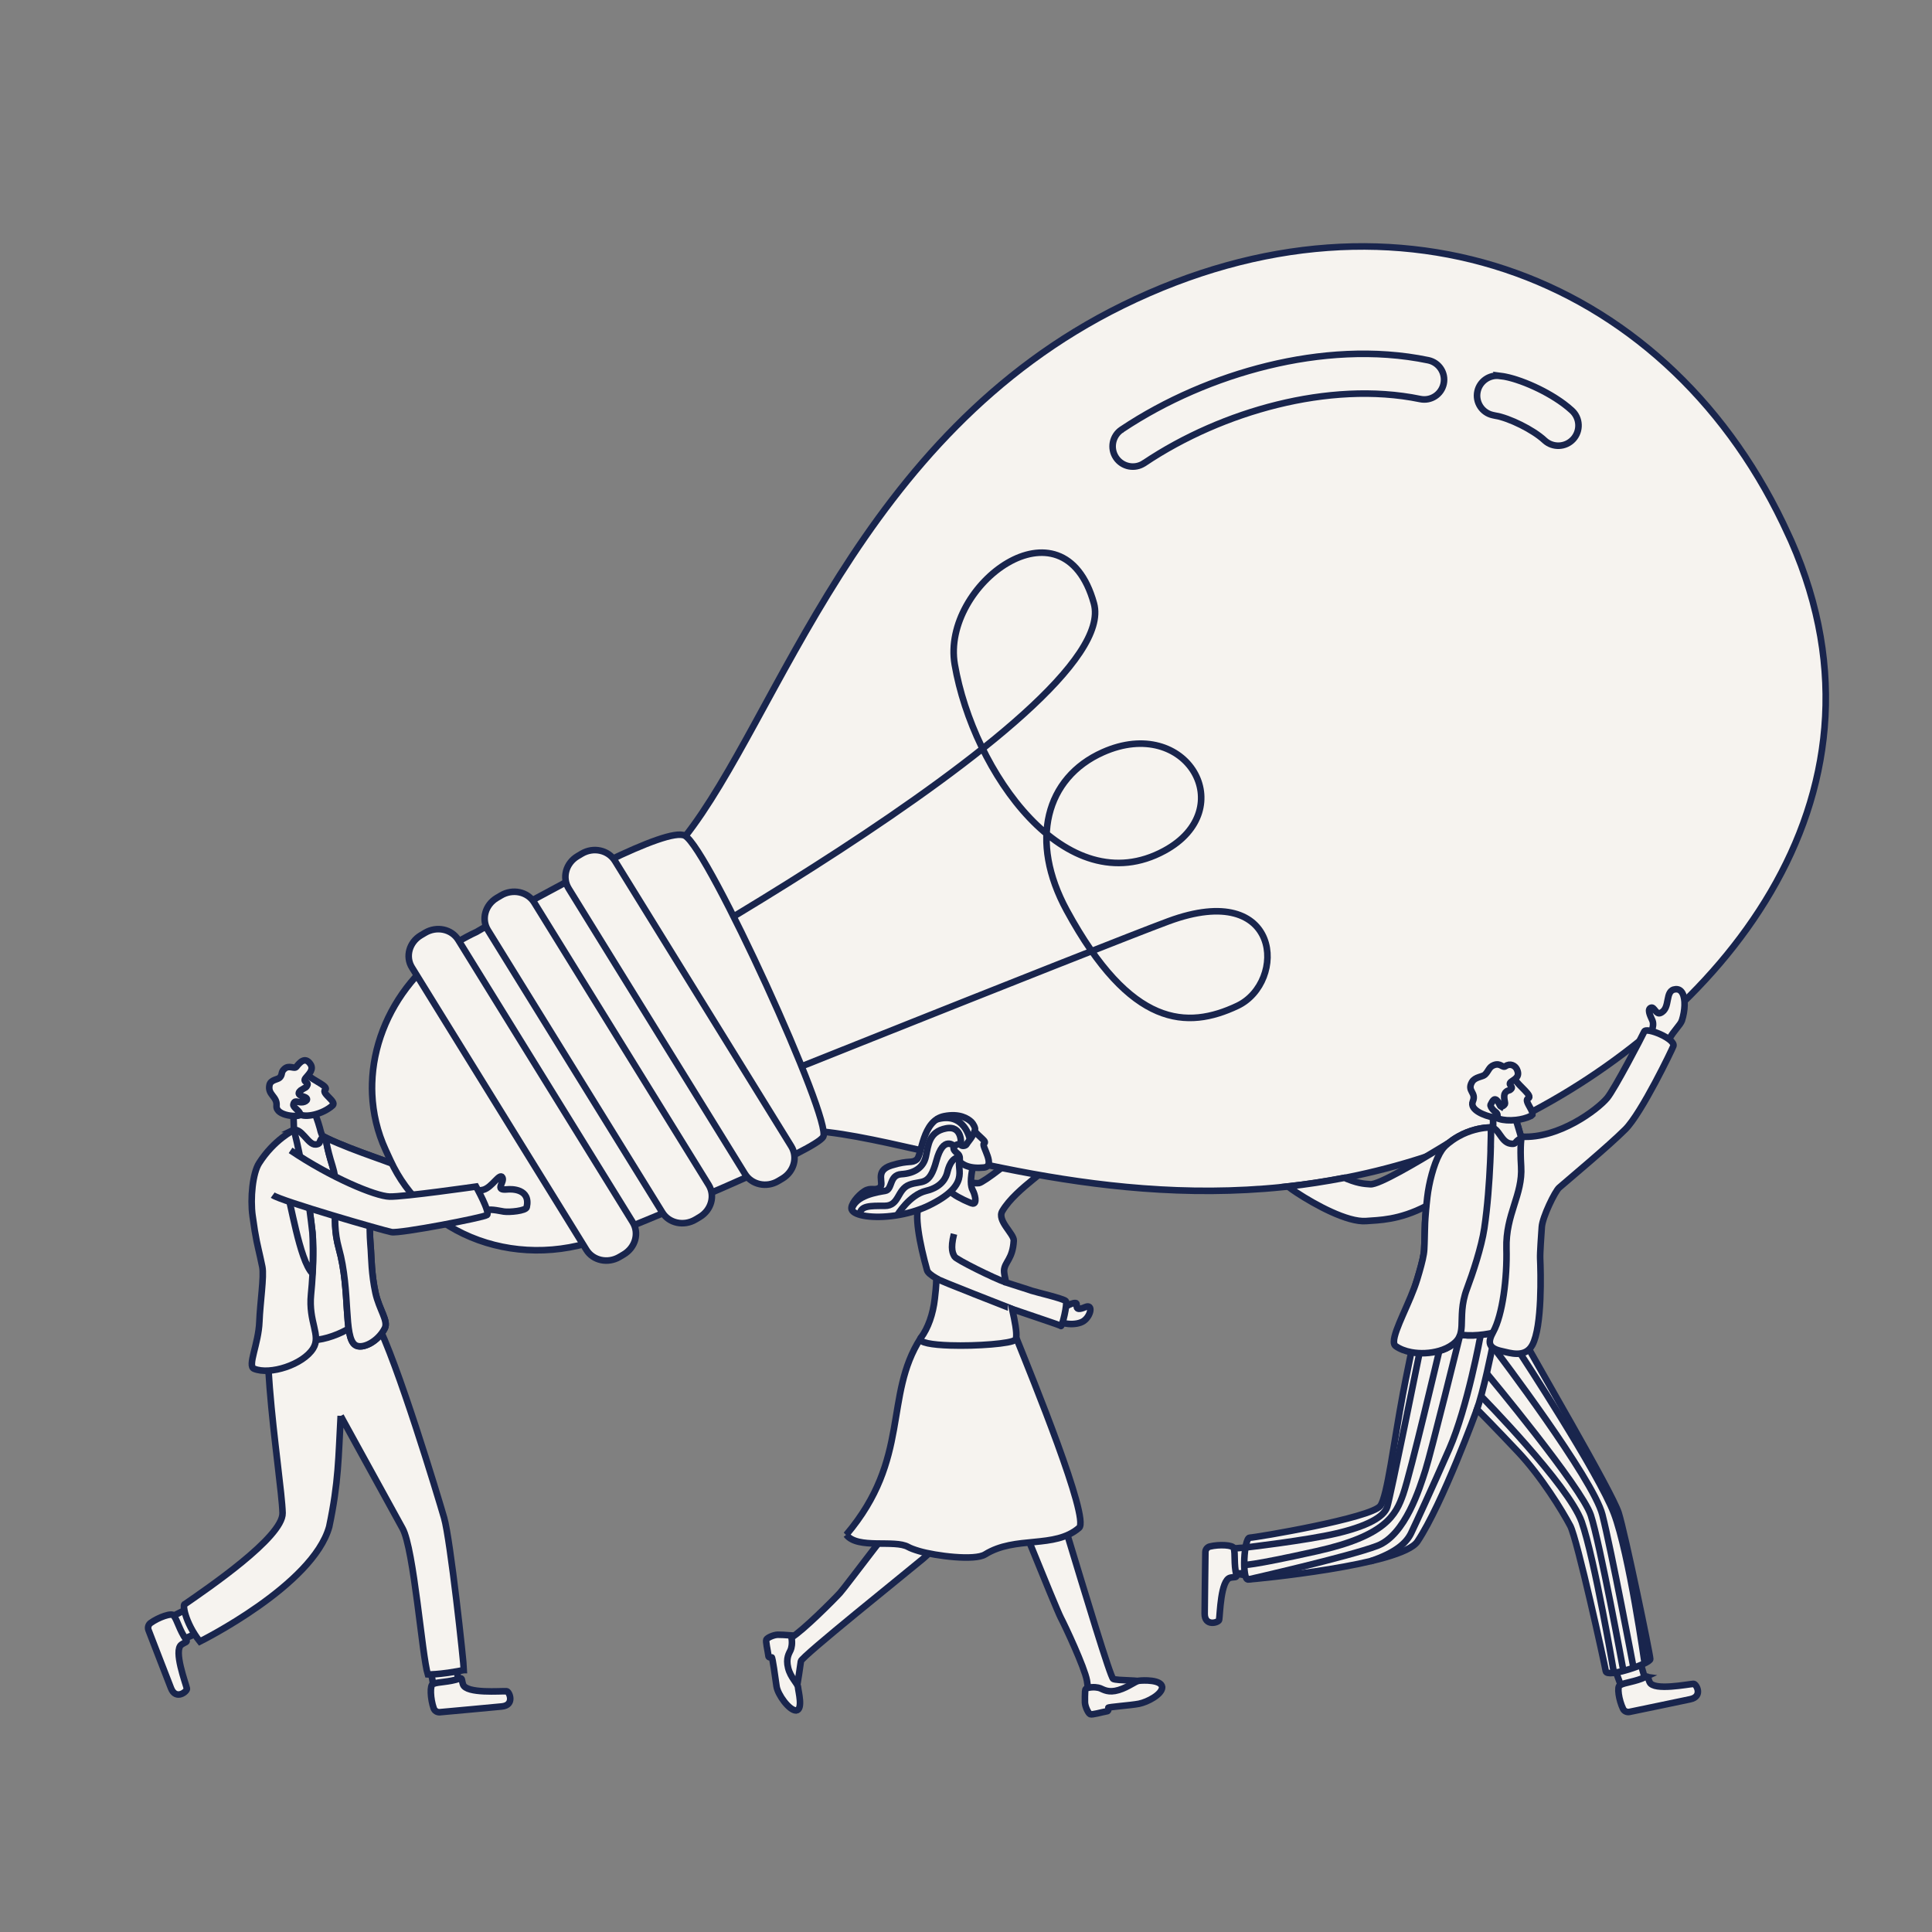 <?xml version="1.0" encoding="UTF-8"?><svg id="Layer_1" xmlns="http://www.w3.org/2000/svg" viewBox="0 0 880 880"><rect x="0" y="0" width="880" height="880" fill="#808080" stroke="none"/><defs><style>.cls-1{fill:none;}.cls-1,.cls-2,.cls-3,.cls-4{stroke:#19254d;stroke-miterlimit:10;stroke-width:3px;}.cls-2{opacity:.25;}.cls-2,.cls-3,.cls-4{fill:#f6f3ef;}.cls-3{opacity:.14;}</style></defs><path class="cls-4" d="m208.76,766.6c-.22-4.62-2.2-16.14-2.2-16.14l-12.05,1.22,3.13,17.28,8.71,4.42,2.4-6.78Z"/><path class="cls-4" d="m209.42,764.55c1.23-.43.83.84,1.49,2.72,1.52,4.31,17.41,2.9,19.84,3.07,1.26.09,3.91,6.38-2.25,6.94-5.32.49-22.36,2.12-28.18,2.61-1.22.1-2.37-.63-2.78-1.79-1.48-4.16-1.86-10.79-.25-11.09,2.37-1.03,7-.69,12.13-2.46Z"/><path class="cls-4" d="m82.68,746.86c4.36-1.51,14.84-6.66,14.84-6.66l-4.48-11.28-15.67,7.88-1.84,9.65,7.14.41Z"/><path class="cls-4" d="m84.82,746.92c.75,1.07-.58,1.04-2.2,2.2-3.7,2.67,2,17.61,2.51,20,.26,1.24-5.03,5.56-7.26-.22-1.93-5-8.16-20.97-10.24-26.45-.43-1.15-.05-2.46.95-3.19,3.57-2.6,9.81-4.83,10.54-3.36,1.64,2,2.58,6.56,5.69,11.01Z"/><path class="cls-4" d="m211.26,760.7c-1.07.21-2.09.41-3.05.57-5.88,1.05-9.72,1.32-11.71,1.39-1.11.04-1.64,0-1.64,0-2.59-8.17-6.33-57.1-11.5-66.46-4.53-8.21-13.88-25.22-20.57-37.4-4.21-7.67-7.37-13.42-7.61-13.86,0,0,0-.01,0-.02h0c-1.05,18.93-.93,30.13-5.23,50.51-7.43,26.74-58.91,52.26-58.91,52.26-.88-1.09-1.67-2.21-2.37-3.32-2.67-4.17-4.17-8.28-4.68-10.9-.34-1.76-.24-2.84.26-2.82,9.52-6.62,44.72-30.42,44.46-41.48-.19-8.33-3.99-33.56-5.86-57.06-.41-5.13-.72-10.18-.89-14.95,0-.03,0-.06,0-.08,0-.19-.01-.37-.02-.56-.07-2.17-.11-4.29-.11-6.32,0-.95,4.58-2.18,10.64-3.4,11.76-2.36,29.09-4.65,29.09-4.65l9.71-.4c9.62,18.26,28.19,79.8,31.03,89.64,2.84,9.84,8.95,65.9,8.99,69.31Z"/><path class="cls-4" d="m143.24,608.09c-.88,2.37-2.84,4.63-5.22,6.64-6.34,5.4-15.68,9.14-15.68,9.14,0,0-.23-3.15-.41-6.72,0-.03,0-.06,0-.08,0-.18-.02-.37-.03-.55h0c-.18-3.79-.29-7.87-.01-9.1.27-1.22,5.39-1.08,10.55-.63,5.38.47,10.8,1.29,10.8,1.29Z"/><path class="cls-4" d="m479.5,600c3.68,3.69,10.86,3.75,13.93,1.8,3.44-2.2,4.65-8.06.93-6.45-5.82,2.51-3.04-1.66-4.4-1.83-2.26-.28-6.21,3.06-7.38,2.35-.73-.44-3.08,4.13-3.08,4.13Z"/><path class="cls-4" d="m469.28,485.66c2.62-11.34.09-17.31,2.42-21.04,4.3-6.88,13.39-1.74,10.19,2-3.2,3.74-2.59,11.42-2.85,12.43-1.67,6.35-9.76,6.61-9.76,6.61Z"/><path class="cls-4" d="m439.31,683.06c-5.58,11.43-11.33,20.57-18.99,27.01-7.66,6.43-55.28,44.56-55.52,46.58-.24,2.02-1.52,10.36-1.97,12.35-.46,1.99-11.85-16.51-9.51-19.43,2.34-2.93,2.06-.68,7.17-3.71,5.12-3.03,19.34-17.25,22.15-20.35,2.81-3.1,27.46-36.48,31.35-39.26,3.89-2.78,25.32-3.17,25.32-3.17Z"/><path class="cls-4" d="m359.34,744.83c.57.04,1.04.46,1.16,1.02.54,2.69-.02,4.9-.37,5.69-.67,1.51-2.28,3.63-1.14,8.19,1.14,4.56,4.37,7,4.5,8.83.13,1.83,2.42,10.19-.88,10.54-3.18-.02-8.35-7.24-8.91-11-.56-3.76-1.82-13.46-2.23-13.23-1.26.24-1.41-.36-1.41-.36-.41-2.96-1.38-6.86-.99-7.7.39-.84,3.26-2.16,5.18-2.21,1.35-.03,3.77.13,5.09.23Z"/><path class="cls-4" d="m456.59,670.96c.49,1.78,4.03,10.84,8.37,21.71,1.31,3.27,2.69,6.7,4.08,10.15,6.41,15.85,13.08,32.01,14.11,33.97,2.01,3.81,10.79,22.56,11.92,28.62,1.13,6.06-.94,5.04,1.07,8.32,2.01,3.28,26.51-6.39,24.74-7.5-1.77-1.11-11.95-.62-13.82-1.52-1.27-.61-12.88-39.23-21.31-66.99-1.13-3.73-2.2-7.26-3.19-10.47-2.48-8.11-4.38-14.22-5.2-16.44-3.53-9.7-7.19-5.99-15.36-4.05,0,0-6.74-.56-5.41,4.2Z"/><path class="cls-4" d="m494.26,770.12c.03-.6.44-1.12,1.02-1.26,2.74-.69,5.02-.21,5.84.12,1.56.63,3.78,2.22,8.43.81,4.64-1.41,7.43-4.02,9.3-4.24,1.87-.22,10.06-.57,10.5,2.87.07,3.33-6.71,6.86-10.55,7.62-3.84.76-14.28,1.45-14.03,1.86.28,1.31-.32,1.5-.32,1.5-3.02.57-6.99,1.77-7.86,1.4-.87-.37-2.3-3.32-2.41-5.33-.07-1.41.03-3.96.09-5.34Z"/><path class="cls-4" d="m385.47,699.07c5.21,6.73,22.04,2.04,28.21,5.56.99.56,2.71,1.2,4.88,1.85,7.6,2.25,25.38,4.49,30.12,1.55,13.99-8.69,31.61-2.43,42.85-12.14,4.88-4.22-21.51-68.76-28.68-86.65h0c-.38-.96-.76-1.77-1.13-2.42,0,0-18.23-11.34-34.42-3.28-2.7,1.35-5.35,3.23-7.85,5.81-.04.06-.08.12-.12.19-16.92,26.44-4.34,54.67-33.87,89.54Z"/><path class="cls-4" d="m483.2,603.96c-.6-.51-10.51-3.67-22.17-7.7,1.23,5.47,2.2,10.64,1.82,12.97-.07.45-.21.79-.41,1.01-1.62,1.76-17.58,2.97-29.64,2.58-8.18-.26-14.57-1.25-13.46-3.29.04-.06.08-.12.12-.18,3.28-4.46,5.52-10.76,6.32-17.81.27-2.36.68-5.66.72-9.26-2.41-1.41-3.94-2.68-4.23-3.72-3.34-11.87-6.17-26.34-3.3-29.95,2.58-3.25,12.31-10.49,15.92-10.73,3.6-.24,8.87,1.37,11.04,1,1-.17,5.1-2.93,9.41-6.28,1.1-.85,2.22-1.75,3.3-2.65,3.84-3.2,7.26-6.46,8.1-8.29,2.37-5.17.62-35.92.97-38.38.34-2.45,12.71-.22,12.26,1.29-.46,1.52,2.34,39.24-.97,44.83-.66,1.12-2.06,2.47-3.86,4.02-1.31,1.13-2.83,2.36-4.45,3.68-5.01,4.1-10.94,9.08-14.16,14.56-2.53,4.29,5.4,10.34,5.22,13.45-.47,8.46-4.17,9.65-4.41,13.6-.05.9.31,2.88.88,5.43,4.88,1.62,9.44,2.95,11.62,3.75,1.46.53,14.63,3.6,15.6,4.72.94,1.08-1.69,11.81-2.22,11.37Z"/><path class="cls-4" d="m434.52,562.07c-1.76,7.03-.44,9.03.31,10.34.75,1.31,17.97,9.88,23.37,11.72"/><path class="cls-4" d="m461.04,596.26c.17-.07-34.52-13.38-34.54-13.97"/><path class="cls-4" d="m208.97,537.93c2.68-.3,4.39-.23,7.86-1.13,3.35-.87,5.59-1.33,8.42-.71,2.51.55,9.85-1.12,10.33-1.96,1.67-2.91-1.07-5.99-3.05-5.93-6.08.19-8.48-1.12-8.33-3.4.17-2.57-3.41,2.51-7.44,3.34-3.51.72-7.39.26-8.77.96-1.38.7.97,8.84.97,8.84Z"/><path class="cls-4" d="m133.36,506.51c.87,3.97.03,14.44,1.81,18.54l10.04-1.12s8-.73,5.65-2.27c-3.13-2.05-4.4-4.6-4.96-6.99-.06-.28-.14-.58-.23-.89-.2-.76-.46-1.59-.73-2.43-.66-2.05-1.45-4.18-1.95-5.51-.31-.83-.52-1.35-.52-1.35l-.1-.79-.73-.76-3.71-3.88s-5.52,3.11-4.57,7.46Z"/><path class="cls-4" d="m133.03,514.95c4.19-2.06,7.14,6.7,10.79,6.34,2.21-.22,1.55-1.12,2.39-2.36.52-.76.98-1.59,2.18-.7,24.38,18.05,13.21,76.86,16.51,80.22,2.7,2.75-13.3,12.75-24.64,11.98-15.55-1.05-17.73-18.02-17.88-21.31-.16-3.29-.58-59.6-.58-59.6,0,0,5.75-7.21,11.25-14.57Z"/><path class="cls-4" d="m215.57,536.63c-3.07,2.01-11.57,12.25-22.96,11.91-16.67-.5-16.1-4.99-20.69-1.08-4.59,3.91-3.51,15-3,21.94.23,3.21.27,11.07,2.1,19.45,1.66,7.63,5.95,12.76,4.25,16.16-3.04,6.07-10.26,9.74-13.44,7.65-5.46-3.58-2.09-24.65-7.48-43.99-4.16-14.95.99-25.13-2.87-37.41-2.92-9.29-3.08-13.03-3.08-13.03,14.44,6.82,30.73,11.24,38.6,15.34,7.37,3.83,23.72-11.6,26.19-9.36,3.57,3.23,2.38,12.42,2.38,12.42Z"/><path class="cls-4" d="m215.57,536.63c-3.07,2.01-11.57,12.25-22.96,11.91-16.67-.5-16.1-4.99-20.69-1.08-4.59,3.91-3.51,15-3,21.94.23,3.21.27,11.07,2.1,19.45,1.66,7.63,5.95,12.76,4.25,16.16-3.04,6.07-10.26,9.74-13.44,7.65-5.46-3.58-2.09-24.65-7.48-43.99-4.16-14.95.99-25.13-2.87-37.41-2.92-9.29-3.08-13.03-3.08-13.03,14.44,6.82,30.73,11.24,38.6,15.34,7.37,3.83,23.72-11.6,26.19-9.36,3.57,3.23,2.38,12.42,2.38,12.42Z"/><path class="cls-4" d="m115.06,553.9c.37,2.7.69,4.87.99,6.7.61,3.73,1.12,6.04,1.7,8.56.49,2.13,1.03,4.43,1.73,7.88.87,4.31-1.01,16.46-1.33,24.94-.39,10.24-5.55,20.16-2.45,21.45,7.27,3.04,22.36-1.89,26.93-9.21,3.79-6.07-2.24-11.92-.96-24.69.53-5.25,1.11-13.55,1.01-20.95-.03-2.58-.15-5.05-.38-7.25-.17-1.58-.36-3.2-.57-4.85-2.2-17.21-6.63-37.29-7.81-41.82,0,0-9.14,4.43-15.94,15.18-2.86,4.52-4.05,15.81-2.93,24.05Z"/><path class="cls-4" d="m130.53,542.54c1.75,3.69,5.85,31.57,11.74,37.45.47-4.67.26-16.46.03-18.65-.17-1.58-.36-3.2-.57-4.85l-.81-6.3-10.39-7.65Z"/><path class="cls-4" d="m140.08,489.61c2.53,2.53,9.88,5.25,8.03,6.8-1.85,1.55,5.34,5.34,3.44,7.06-4.61,4.16-12.61,5.77-15.16,4-2.55-1.77-7.62-8.45-7.62-8.45l11.31-9.41Z"/><path class="cls-4" d="m137.41,496.35c1.64-1.09,1.99-.77,2.61-2.16.62-1.39-2.41-1.31-.73-3.28,1.68-1.97,3.73-3.9,2.04-6.31-2.44-3.49-4.88-.56-6.34,1.31-.94,1.2-3.31-1.04-5.5,1-1.72,1.59-.63,2.46-2.1,3.95-.89.9-4.11.9-4.63,3.33-.97,4.5,3.58,5.18,3.2,9.42-.44,4.95,10.64,5.37,10.78,4.07.17-1.52-3.42-3.24-3.11-4.61.46-2.07,1.56-1.11,3.5-1,2.08.11,4.27-1.62,1.12-2.57-3.15-.95-2.33-2.16-.84-3.14Z"/><path class="cls-4" d="m689.09,510.79c-96.18,46.87-185.97,31.7-251.11,17.3-23.85-5.25-44.38-10.41-60.71-12.36-.26-.03-.53-.06-.78-.09-8.03-.95-15.03-1.1-20.88-.06-2.53.43-4.84,1.11-6.92,2.01-5.78,2.51-11.86,2.66-17.91.98-7.37-2.05-14.74-6.78-21.63-13.23-.23-.22-.45-.44-.71-.66-12.79-12.23-23.92-30.31-30.27-47.94l-.02-.06c-.8-2.17-1.5-4.29-2.11-6.4-2.44-8.21-3.72-16.15-3.53-23.16.29-10.62,3.93-19.08,12.1-23.08.3-.15.61-.3.94-.45,9.44-4.06,17.93-11.76,26.17-22.15,43.23-54.57,78.84-183.03,199.74-242.38,126.39-62.09,250.37-11.88,303.19,104.64.45.92.87,1.82,1.26,2.73,52.16,118.47-34.7,219.47-126.82,264.36Z"/><path class="cls-4" d="m255.88,462.35s256.29-137.5,242.38-187.53c-13.91-50.03-69.65-8.47-63.39,27.84,8.43,48.88,50.65,109.15,95.49,84.85,34.91-18.92,10.31-61.97-28.04-44.86-26.02,11.61-33.66,40.38-16.42,72.05,29.18,53.6,54.92,54.22,77.71,43.46,22.64-10.69,20.52-57.71-31.36-38.55-28.8,10.64-249.04,98.81-249.04,98.81"/><path class="cls-4" d="m683.06,171.2l1.5.2.37.06c.12.02.22.04.33.06l.65.13c.42.09.89.17,1.27.28l1.18.31c.8.2,1.5.44,2.26.67.73.23,1.43.48,2.15.73,2.8,1.01,5.46,2.16,8.07,3.43,2.61,1.28,5.16,2.69,7.68,4.29,2.52,1.61,5.01,3.39,7.46,5.63,3.76,3.43,4.03,9.26.61,13.02-3.43,3.76-9.26,4.03-13.02.61l-.06-.06h0c-1.36-1.27-3.08-2.54-4.91-3.72-1.84-1.19-3.82-2.3-5.85-3.31-2.03-1.01-4.13-1.93-6.2-2.69l-1.53-.53c-.49-.14-1.01-.33-1.46-.44l-.69-.19c-.24-.07-.42-.09-.63-.14-.45-.11-.69-.12-.98-.18l-1.3-.28c-4.9-1.05-8.03-5.87-6.99-10.77,1-4.67,5.45-7.72,10.1-7.1Z"/><path class="cls-4" d="m510.89,195.65c10.18-6.8,20.93-12.57,32.06-17.41,11.14-4.84,22.67-8.74,34.48-11.63,11.82-2.88,23.93-4.74,36.2-5.29,12.26-.55,24.71.22,36.95,2.77,4.88,1.02,8.01,5.8,6.99,10.68-1.02,4.88-5.8,8.01-10.68,6.99h0c-10.53-2.17-21.48-2.84-32.43-2.32-10.96.53-21.93,2.22-32.69,4.88-10.76,2.66-21.32,6.27-31.5,10.73-10.17,4.46-19.97,9.76-29.11,15.9h-.02c-4.22,2.85-9.95,1.73-12.79-2.49-2.84-4.22-1.72-9.95,2.5-12.79h.02Z"/><path class="cls-4" d="m276.96,392.14c-2.54,1.22-5.12,2.5-7.74,3.81-8.34,4.2-16.86,8.73-24.53,12.92-2.62,1.43-5.14,2.83-7.53,4.15-11.78,6.55-20.13,11.47-20.13,11.47-1.5.69-2.97,1.42-4.4,2.19-2.55,1.35-5.01,2.83-7.36,4.4-3.21,2.14-6.23,4.47-9.04,6.97-3.32,2.92-6.35,6.08-9.09,9.41-10.93,13.31-17.18,29.52-17.65,45.96-.05,1.63-.04,3.28.03,4.92.37,8.63,2.35,17.25,6.13,25.47l2.19,4.76c3.81,8.31,9.12,15.5,15.51,21.42,3.47,3.22,7.25,6.07,11.3,8.52,16.75,10.17,37.85,13.63,58.62,8.85,2.91-.67,5.81-1.5,8.7-2.5,2.69-.93,5.37-2.01,8.03-3.23,0,0,.94-.38,2.62-1.06,2.59-1.05,6.98-2.84,12.46-5.11,6.17-2.55,13.74-5.71,21.73-9.11,4.23-1.81,8.58-3.68,12.91-5.57,7.62-3.32,15.17-6.7,21.86-9.83,4.28-2,8.2-3.91,11.57-5.63,6.51-3.34,10.94-6.03,11.81-7.51,4.29-7.3-52.35-131.38-62.97-137.15-4.01-2.18-18.51,3.53-35.03,11.49Z"/><path class="cls-4" d="m356.37,536.82l-1.92,1.14c-5.3,3.15-12.08,1.68-15.15-3.3l-80.28-129.95c-3.07-4.97-1.27-11.56,4.03-14.72l1.92-1.14c5.3-3.15,12.08-1.68,15.15,3.3l80.28,129.95c3.07,4.97,1.27,11.56-4.03,14.72Z"/><path class="cls-4" d="m318.71,554.34l-1.92,1.14c-5.3,3.15-12.06,1.72-15.1-3.21l-79.48-128.64c-3.04-4.92-1.22-11.47,4.08-14.63l1.92-1.14c5.3-3.15,12.06-1.72,15.1,3.21l79.48,128.64c3.04,4.92,1.22,11.47-4.08,14.63Z"/><path class="cls-4" d="m284.12,571.36l-1.92,1.14c-5.3,3.15-12.06,1.72-15.1-3.21l-79.48-128.64c-3.04-4.92-1.22-11.47,4.08-14.63l1.92-1.14c5.3-3.15,12.06-1.72,15.1,3.21l79.48,128.64c3.04,4.92,1.22,11.47-4.08,14.63Z"/><path class="cls-4" d="m766.1,464.79c-.64,2.04-3.81,4.73-5.84,8.6-.27.5-.51,1.02-.72,1.56-2.23,5.57-11.37.96-11.37.96,1.92-1.84,3.37-4.12,4.15-6.24.67-1.82.84-3.52.37-4.72-.02-.06-.05-.12-.07-.18-1.16-2.54-2.41-5.19-.51-5.79,1.35-.43,2.2,3.24,4.15,2.44,4.97-2.06,1.66-10.44,6.98-10.84,1.45-.11,2.48.63,3.14,1.92,1.39,2.68,1.15,7.71-.27,12.28Z"/><path class="cls-4" d="m698.18,527.56c-1.29.37-3.8.46-5.48.48-.98,0-1.68,0-1.68,0l-10.52.43h-.12c-.2-.55-.34-1.21-.43-1.95-.06-.41-.1-.84-.14-1.28-.06-.83-.08-1.72-.08-2.65,0-2.86.23-6.06.34-8.81.04-1.03.07-1.98.05-2.84,0-.76-.04-1.44-.12-2h0c-.06-.44-.08-.89-.06-1.34.02-.64.11-1.3.26-1.94.36-1.61,1.02-3.17,1.66-4.42.82-1.62,1.6-2.71,1.6-2.71l1.76,2.29,2.91,3.78.35.45.23.31.64.83.21.27.14.19.04.84s.04.12.1.34c.13.44.37,1.27.68,2.31,0,.02.01.05.02.08.35,1.15.77,2.55,1.19,3.94,0,.03.02.06.03.09.28.94.73,2.55,1.2,4.07.03.08.05.17.08.25.45,1.43.91,2.74,1.27,3.24,1.14,1.65,1.24,2.14,3.04,3.62.36.3.79.64,1.31,1.04.67.5.33.85-.49,1.08Z"/><path class="cls-3" d="m691.74,514.16c-1-3.3-1.99-6.67-1.99-6.67l-.04-.84-.99-1.29-.24-.31-1.22-.18s-4.18,2.39-4.79,3.76c-.87,1.96,3.58,5.95,9.27,5.52Z"/><path class="cls-4" d="m749.12,764.33c-.96-4.42-4.75-15.19-4.75-15.19l-11.62,3.32,5.85,16.11,9.25,2.72,1.26-6.96Z"/><path class="cls-4" d="m749.67,763.78c1.18-.56.9.72,1.75,2.48,1.93,4.01,17.52.83,19.95.72,1.25-.06,4.5,5.75-1.53,7.01-5.22,1.08-21.93,4.61-27.64,5.76-1.2.24-2.41-.34-2.93-1.43-1.88-3.88-2.92-10.29-1.36-10.76,2.25-1.27,6.86-1.47,11.77-3.78Z"/><path class="cls-4" d="m561.21,716.59c4.56.25,16.06-.53,16.06-.53l.04-11.97-17.26,1.34-5.23,8.12,6.4,3.04Z"/><path class="cls-4" d="m563.16,717.45c.29,1.25-.91.73-2.82,1.19-4.38,1.06-4.63,16.82-5.05,19.2-.21,1.23-6.65,3.2-6.58-2.91.07-5.28.22-22.19.33-27.97.02-1.21.86-2.26,2.04-2.55,4.23-1.04,10.78-.74,10.9.87.77,2.44-.05,6.95,1.17,12.17Z"/><path class="cls-4" d="m568.51,719.43c2.86-.17,69.89-6.49,77.11-17.28,11.42-17.05,27.14-60.25,27.14-60.25,0,0,0,0,0,0,.28.28,8.94,9.05,18.77,19.5,10.68,11.36,20.02,26.68,23.7,33.59,3.18,5.98,15.67,63.03,16.19,66.23.53,3.21,20.24-3.49,20.24-5.51s-11.4-57.05-14.38-66.59c-2.98-9.54-38.17-69.17-47.63-86.79l-8.88-.9s-36.85,5.53-36.81,8.26c0,.21-.16,1.19-.46,2.77l-2.55,12.58c-.22,1.07-.45,2.16-.67,3.29-.42,2.08-.84,4.25-1.26,6.48-4.19,22.31-7.11,46.8-10.3,51.09-4.1,5.52-56.81,14.46-59.48,14.49-2.66.04-3.63,19.18-.78,19.02Z"/><path class="cls-4" d="m679.14,513.57c3.73.22,4.49,6.69,8.88,7.34,2.32.34,1.97-.4,3.14-1.4.72-.62,1.82-1.27,2.22-.77,19.47,24.52-6.25,78.72-3.75,82.84,2.05,3.37-16.88,9.15-28.27,5.53-15.63-4.96-13.49-22.15-12.81-25.41.68-3.27,14.73-58.6,14.73-58.6,0,0,8.34-3.71,15.85-9.54Z"/><path class="cls-4" d="m679,522.83c-.02.85-.05,1.75-.08,2.68-.02.49-.04,1-.06,1.51-.03.78-.06,1.59-.1,2.41-.41,8.97-1.2,20.15-2.67,30.05-1.28,8.56-5.35,20.73-7.9,27.5-2.71,7.18-2.2,12.65-2.44,16.95-.08,1.46-.25,2.79-.66,4.01h0c-.42,1.28-1.12,2.44-2.27,3.5-.38.35-.77.67-1.16.97-1.89,1.45-3.95,2.39-6.09,2.89-.02,0-.03,0-.05.01-4.08.94-8.41.25-12.23-1.66-1.01-.5-1.99-1.09-2.91-1.76-.86-.62-1.22-1.94-1.22-3.75,0-5.7,3.57-16.29,6.35-25.44.33-1.08.64-2.14.94-3.17,1.22-4.22,2.14-7.93,2.26-10.4.05-.93.08-1.79.11-2.59.03-.8.06-1.54.07-2.23.02-.9.04-1.73.06-2.52,0-.28.01-.56.02-.83.05-2.62.12-5.01.46-8.83,0-.14.02-.29.04-.44,0,0,0-.02,0-.05,0-.02,0-.06,0-.09.06-.65.13-1.34.21-2.07,0-.04,0-.07,0-.11,0-.03,0-.05,0-.08h0c.12-1.2.26-2.52.43-3.98.76-6.47,2.82-14.71,5.61-19.83.31-.56.62-1.08.94-1.55.54-.8,1.1-1.48,1.68-2.01.41-.37.82-.73,1.23-1.07.07-.05.13-.1.19-.15.6-.49,1.21-.94,1.82-1.37.93-.65,1.85-1.22,2.77-1.73,2.63-1.47,5.18-2.41,7.39-3,4.31-1.16,7.37-1.03,7.37-1.03.02,1.62,0,4.93-.14,9.26Z"/><path class="cls-4" d="m674.36,526.25c-.01.35-.09.71-.22,1.08-.12.33-.24.65-.37.96-.3.74-.64,1.43-.99,2.07h0c-2.25,4.1-5.23,6.27-5.23,6.27-3.35,3-6.56,5.53-9.62,7.66-.16.11-.32.22-.48.33-2.7,1.86-5.28,3.39-7.74,4.68h0c-12.54,6.56-21.86,6.42-27.44,6.87-8.53.67-23.38-7.51-31.63-12.94-1.63-1.08-3-2.04-4.02-2.81,8.22-.9,17.18-2.3,25.62-3.91.06,0,.11-.02.17-.03.35.15.68.29,1,.43.1.04.19.08.29.12,5.93,2.41,9.03,2.2,10.44,2.38,3.7.46,22.3-10.65,30.97-15.93,1.56-.95,2.8-1.71,3.57-2.17,0,0,0,0,.01,0,.14-.09.26-.16.36-.23.15-.09.31-.18.48-.24.09-.04.18-.08.27-.11.93-.36,2.14-.53,3.46-.55h0c1.52-.01,3.17.19,4.73.59,2.32.6,4.43,1.64,5.54,3.06.57.72.88,1.54.82,2.45Z"/><path class="cls-2" d="m648.97,560.96c0,.27-.01.55-.02.83-.02.79-.03,1.62-.06,2.51h0c-.02.69-.04,1.43-.07,2.23.57-.78,1.1-1.61,1.6-2.47,5.45-9.44,6.97-17.97,6.97-17.97l-7.88,5.18c0,.13-.02.27-.04.4-.01.15-.03.3-.04.44-.34,3.82-.41,6.21-.46,8.83Z"/><path class="cls-4" d="m698.18,527.56c-1.29.37-3.8.46-5.48.48-.98,0-1.68,0-1.68,0l-10.52.43h-.12c-.2-.55-.34-1.21-.43-1.95-.06-.41-.1-.84-.14-1.28-.06-.83-.08-1.72-.08-2.65,0-2.86.23-6.06.34-8.81.04-1.03.07-1.98.05-2.84,0-.76-.04-1.44-.12-2h0c-.06-.44-.08-.89-.06-1.34.02-.64.11-1.3.26-1.94.36-1.61,1.02-3.17,1.66-4.42.82-1.62,1.6-2.71,1.6-2.71l1.76,2.29,2.91,3.78.35.45.23.31.64.83.21.27.14.19.04.84s.04.12.1.34c.13.44.37,1.27.68,2.31,0,.02.01.05.02.08.35,1.15.77,2.55,1.19,3.94,0,.03.02.06.03.09.28.94.73,2.55,1.2,4.07.03.08.05.17.08.25.45,1.43.91,2.74,1.27,3.24,1.14,1.65,1.24,2.14,3.04,3.62.36.3.79.64,1.31,1.04.67.5.33.85-.49,1.08Z"/><path class="cls-4" d="m679.14,513.57c3.73.22,4.49,6.69,8.88,7.34,2.32.34,1.97-.4,3.14-1.4.72-.62,1.82-1.27,2.22-.77,19.47,24.52-6.25,78.72-3.75,82.84,2.05,3.37-16.88,9.15-28.27,5.53-15.63-4.96-13.49-22.15-12.81-25.41.68-3.27,14.73-58.6,14.73-58.6,0,0,8.34-3.71,15.85-9.54Z"/><path class="cls-4" d="m748.95,469.84c-1.05,2.31-13.6,26.34-16.92,30.31-4.41,5.29-22,18.54-38.98,17.6,0,0-.8,3.71-.2,13.56.79,13.02-7.1,21.7-6.68,37.42.35,13.31-1.73,30.11-6.06,37.97-2.53,4.6-2.4,7.41,4.01,8.75,3.46.72,10.55,3.33,13.85-2.84,4.52-8.46,3.83-33.2,3.55-39.42-.11-2.42.52-10.93.75-14.33.3-4.49,5.97-16.21,7.93-17.92,4.11-3.59,22.49-18.92,30.11-26.54,7.44-7.44,21.36-36.44,21.88-37.93,1.13-3.21-12.27-8.78-13.25-6.62Z"/><path class="cls-4" d="m679,522.83c-.02.85-.05,1.75-.08,2.68-.02.49-.04,1-.06,1.51-.03.78-.06,1.59-.1,2.41-.41,8.97-1.2,20.15-2.67,30.05-1.28,8.56-5.35,20.73-7.9,27.5-2.71,7.18-2.2,12.65-2.44,16.95-.08,1.46-.25,2.79-.66,4.01h0c-.42,1.28-1.12,2.44-2.27,3.5-.34.31-.7.61-1.07.89-1.75,1.31-3.87,2.3-6.18,2.97-.02,0-.03,0-.05.01-4.05,1.17-8.65,1.37-12.69.62-2.75-.51-5.25-1.46-7.15-2.83-.54-.39-.77-1.08-.77-2.01,0-5.24,7.49-18.16,10.6-28.4.33-1.08.64-2.14.94-3.17,1.22-4.22,2.14-7.93,2.26-10.4.05-.93.08-1.79.11-2.59.03-.8.06-1.54.07-2.23.02-.9.04-1.73.06-2.52,0-.28.01-.56.02-.83.05-2.62.12-5.01.46-8.83,0-.14.02-.29.04-.44,0,0,0-.02,0-.05,0-.02,0-.06,0-.09.06-.65.13-1.34.21-2.07,0-.04,0-.07,0-.11,0-.03,0-.05,0-.08h0c.12-1.2.26-2.52.43-3.98.76-6.47,2.82-14.71,5.61-19.83.31-.56.62-1.08.94-1.55.54-.8,1.1-1.48,1.68-2.01.41-.37.82-.73,1.23-1.07.07-.05.13-.1.19-.15.6-.49,1.21-.94,1.82-1.37.93-.65,1.85-1.22,2.77-1.73,2.63-1.47,5.18-2.41,7.39-3,4.31-1.16,7.37-1.03,7.37-1.03.02,1.62,0,4.93-.14,9.26Z"/><path class="cls-4" d="m697.99,507.37c0,.06,0,.12-.02.18-.06.28-.21.5-.49.66-.03.02-.07.04-.1.06-2.09,1.01-4.51,1.62-6.86,1.87-1.47.16-2.92.19-4.24.1t0,0c-1.25-.09-2.4-.28-3.35-.58-.18-.06-.36-.11-.53-.18-.34-.13-.65-.27-.92-.42-.42-.23-.77-.5-1.02-.79-.16-.19-.33-.42-.5-.67-2.06-2.96-4.74-9.75-4.74-9.75l14.66-6.41s.06.1.09.14c1.94,3.18,8.46,7.7,6.1,8.74-.49.21-.62.62-.53,1.14.05.3.17.64.33,1.01.09.2.19.42.3.63.77,1.48,1.91,3.17,1.85,4.26Z"/><path class="cls-4" d="m683.65,504.02c-.44-.25-.81-1.5-1.43-2.35-.12-.16-.24-.31-.35-.42-1.48-1.52-2.29.85-2.9,1.9-.29.5.45,1.7,1.25,2.51.23.23.47.43.68.58,1.87,1.23,1.11,2.73.58,2.82-.24.04-.77,0-1.46-.14-3.38-.63-10.82-3.25-9.16-7.26,1.73-4.13-2.8-4.59-.39-8.82,1.3-2.28,4.81-2.37,5.82-3.28,1.83-1.67,1.79-3.52,4.18-4.43,3.02-1.14,3.91,1.46,5.26.51,2.1-1.48,4.4-.31,5.2,1.42.99,2.16.46,3.36-.98,4.51-.38.31-.83.61-1.32.93-2.36,1.53.81,2.24-.27,3.46-1.08,1.22-1.51.24-2.82,1.88-.38.48-.5,1.66-.31,2.97.2,1.25.37,1.74.21,2.12s-1.34,1.32-1.78,1.07Z"/><path class="cls-4" d="m443.29,530.75c-1.47,6.33-1.2,9.64-.2,11.44.99,1.79,2.06,6.13.04,6.02-.99-.06-6.82-2.8-8.93-4.4-2.11-1.6-3.34-4.65-3.34-4.65,0,0,4.73-8,8.01-14.7,3.27-6.7,4.41,6.29,4.41,6.29Z"/><path class="cls-4" d="m442.87,513.97c3.44,4.51,6.95,5.82,5.29,6.98-1.25.88,5.65,10.28-.04,10.84-5.65.56-10.94-.54-13.33-6.02-2.39-5.48-3.93-8.63-3.93-8.63l12-3.17Z"/><path class="cls-4" d="m444.09,514.68c-.88,3.19-3.12,5.18-3.82,6.51-.4.76-1.98.99-2.57.39-.67-.67-1.95-.48-2.97.56-1.22,1.25.67,2.59,1.7,3.56.76.73.93,2.16.59,3.16-1.3,3.83,5.22,10.97-14.09,20.31-4.86,2.31-10.17,3.75-15.16,4.49-10.05,1.48-18.78.1-19.84-2.74-.77-2.07,2.86-6.49,5.82-8.37,2.96-1.88,4.64-.03,6.89-1.57,2.58-1.76-2.81-7.6,5.41-10.16,8.22-2.55,9.23-.76,11.55-2.72s2.42-17.72,12.49-19.7c6.97-1.37,10.75,1.06,12.42,2.68.7.68,1.85,2.64,1.59,3.59Z"/><path class="cls-4" d="m210.88,553.26c2.66-.49,5.73-.62,9.13-1.76,3.28-1.1,6.6-.08,9.47.35,2.54.38,10.07-.3,10.44-1.98,1.84-8.43-6.92-8.32-8.89-8.12-6.05.6-1.05-3.22-2.2-5.42-1.19-2.29-4.67,4.48-8.63,5.58-3.45.96-8.93-.39-10.26.4-1.33.79.95,10.95.95,10.95Z"/><path class="cls-4" d="m132.35,523.98c18.39,12.41,38.61,20.88,45.1,21.05,6.49.16,39.39-4.56,39.39-4.56,0,0,6.59,11.8,4.96,12.96s-39.67,8.51-43.44,7.78c-3.77-.72-50.42-14.16-54.14-16.85"/><path class="cls-1" d="m441.81,519.04s-2.47-13.02-15.31-9.12"/><path class="cls-1" d="m437.69,521.58s.97-9.16-6.82-7.61c-7.79,1.55-8.02,7.57-9.15,12.79-1.14,5.22-5.45,7.72-11.13,8.06s-3.97,7.02-7.38,7.6-13.67,2.01-15.29,8.5"/><path class="cls-1" d="m434.73,522.14s-5.04-5.37-8.23,6.56c-3.19,11.92-6.6,8.8-12.27,10.93s-4.54,9.62-11.24,9.62-11.18-.14-11.38,4.07"/><path class="cls-1" d="m408.67,553.51s5.55-9.29,13.16-11.09,9.2-6.58,9.65-8.39,1.74-7.14,6.09-6.98"/><path class="cls-4" d="m679.74,613.66s-4.05,20.56-7.32,29.17"/><path class="cls-1" d="m674.37,608.27s-5.95,32.85-14.24,51.7c-8.29,18.85-15.27,33.93-17.34,38.26-2.07,4.34-6.64,8.87-18.68,12.92"/><path class="cls-1" d="m665.08,607.95s-13.36,54.1-15.85,61.83c-2.49,7.73-9.09,29.43-21.91,34.32s-58.82,15.35-58.82,15.35"/><path class="cls-1" d="m655.57,615.3s-13.06,55.6-16.41,65.22c-3.35,9.61-8.06,19.04-39.35,26.01-31.29,6.97-33.03,6.22-33.03,6.22"/><path class="cls-1" d="m567.35,704.86s27.93-3.23,41.5-6.44c13.57-3.2,21.49-7.35,23-12.06s14.7-70.02,14.7-70.02"/><path class="cls-1" d="m674.6,635.92s39.97,40.64,45.83,57.23,14.72,68.95,14.72,68.95"/><path class="cls-1" d="m677.18,625.56s43.26,51.94,47.41,64.57c4.15,12.63,14.7,70.1,14.7,70.1"/><path class="cls-1" d="m681.42,615.3s44.29,58.24,48.44,74.64c4.15,16.4,14.2,69.75,14.2,69.75"/><path class="cls-1" d="m692.55,616.62s35.68,54.45,42.6,72.73c6.92,18.28,13.97,68.29,13.97,68.29"/></svg>